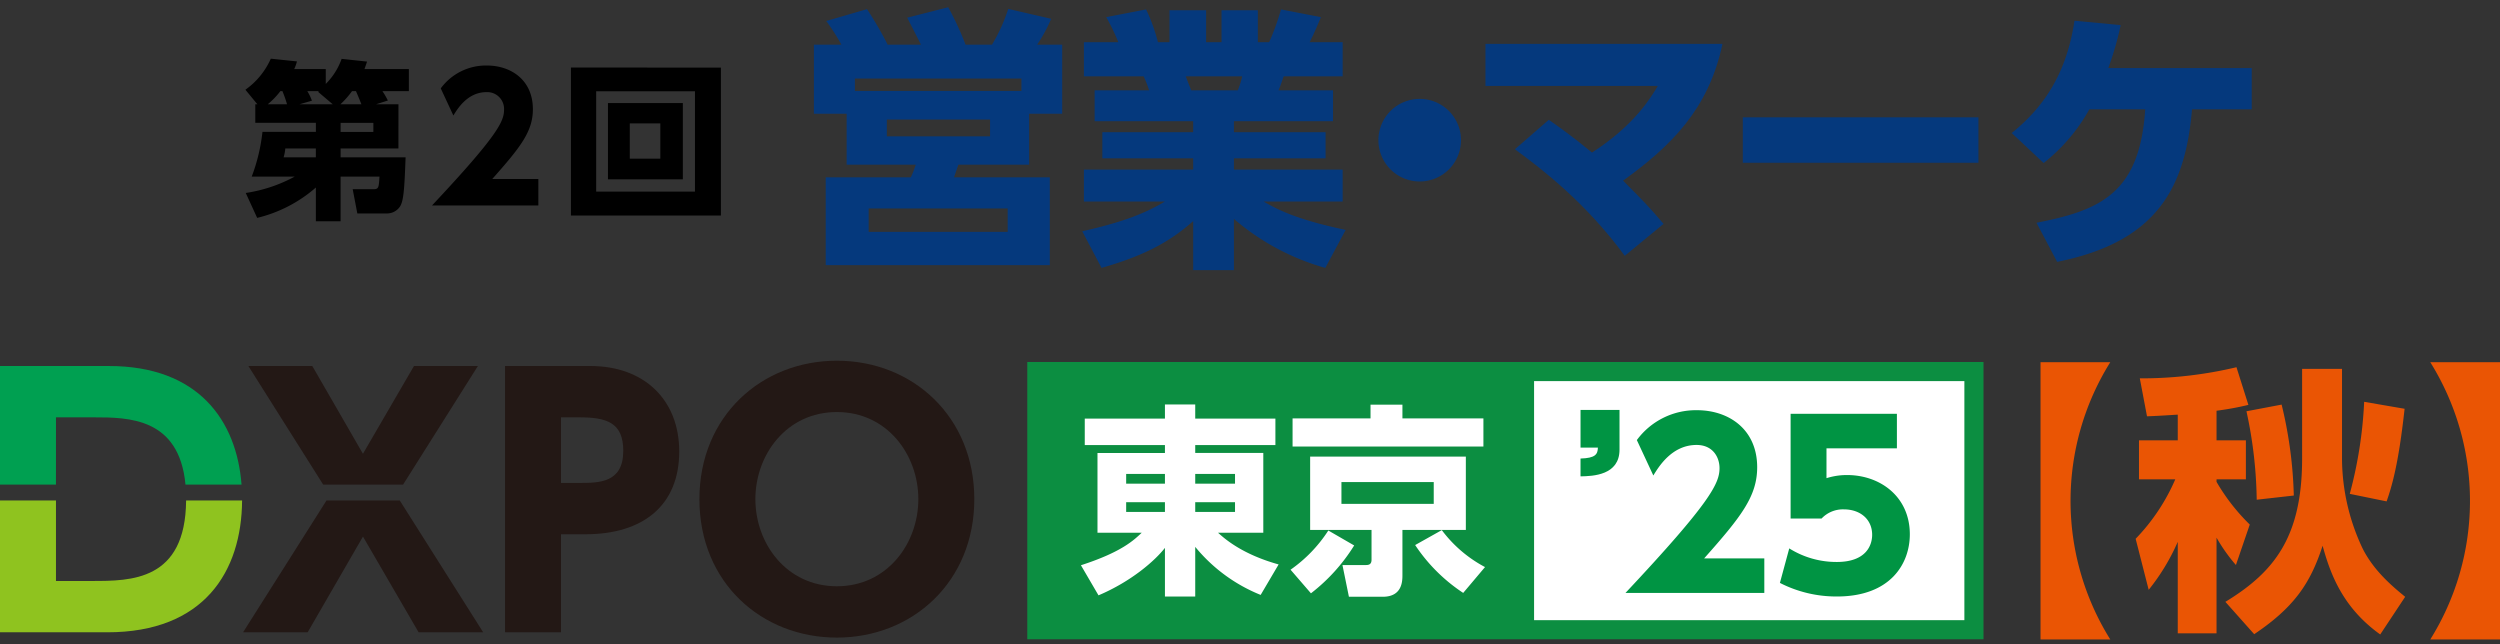 <svg xmlns="http://www.w3.org/2000/svg" width="718" height="185" viewBox="0 0 718 185">
  <rect x="0" y="0" width="718" height="185" fill="#333333" stroke="none"/>
  <g id="logo-tka-2line-sales" transform="translate(-1404.039 -1915.348)">
    <g id="グループ_15670" data-name="グループ 15670" transform="translate(35)">
      <g id="グループ_15669" data-name="グループ 15669" transform="translate(45.788 3.425)">
        <g id="グループ_15561" data-name="グループ 15561" transform="translate(1547 1914)">
          <g id="グループ_14734" data-name="グループ 14734" transform="translate(10 0)">
            <path id="パス_12127" data-name="パス 12127" d="M88.92,523.061c-.632-1.266-2.609-5.138-3.952-7.748l11.779-3a86.879,86.879,0,0,1,4.979,10.751h7.59a48.617,48.617,0,0,0,4.665-10.277l12.334,2.845a43.376,43.376,0,0,1-4.032,7.432h7.193V542.9h-9.487V557.53H99.671c-.791,2.213-.949,2.767-1.264,3.636h27.512v25.219H61.566V561.166H85.995a25.769,25.769,0,0,0,1.423-3.636H67.574V542.9H58.167V523.061h7.906a63.429,63.429,0,0,0-4.349-6.8l11.7-3.4a103.044,103.044,0,0,1,5.929,10.2ZM69.946,536.343h47.83v-3.558H69.946ZM113.823,570.1H73.9v6.721h39.924Zm-5.059-25.535H79.117v4.823h29.647Z" transform="translate(-58.167 -512.31)" fill="#05397d"/>
            <path id="パス_12128" data-name="パス 12128" d="M188.993,587.045a68.693,68.693,0,0,1-26.246-14.073v14.706h-11.7V573.6c-7.115,6.324-14.7,10.12-26.326,13.44l-5.533-10.515c11.148-2.53,17.63-4.9,23.718-8.538H119.661v-9.171h31.385v-3.24H124.957v-7.51h26.089v-3.163h-28.3v-8.855H138.4a34.621,34.621,0,0,0-1.581-4.031H119.661v-9.8h9.882a54.729,54.729,0,0,0-3.479-7.194l11.462-2.213a50.436,50.436,0,0,1,3.4,9.407h3.321v-9.171h10.516v9.171h4.426v-9.171h10.435v9.171h3.242a67.684,67.684,0,0,0,3.4-9.407l11.464,2.213c-.869,2.134-1.977,4.743-3.241,7.194h9.486v9.8H177.056c-.474,1.263-1.028,3-1.5,4.031h15.654v8.855H162.747v3.163h26.326v7.51H162.747v3.24h31.227v9.171H171.285c4.11,2.372,9.645,5.218,23.559,8.143Zm-25.14-50.992a24,24,0,0,0,1.266-4.031H148.912c.236.632,1.5,3.872,1.581,4.031Z" transform="translate(-42.115 -512.178)" fill="#05397d"/>
            <path id="パス_12129" data-name="パス 12129" d="M210.247,545.011a11.859,11.859,0,1,1-11.859-11.859A11.843,11.843,0,0,1,210.247,545.011Z" transform="translate(-24.399 -506.827)" fill="#05397d"/>
            <path id="パス_12130" data-name="パス 12130" d="M229.056,542.453c2.608,1.82,7.113,4.981,12.411,9.408,12.175-7.827,16.918-15.811,18.9-19.132H210.872V520.635h68.069c-3.953,18.815-14.864,29.408-28.54,39.29,6.244,6.326,6.957,6.957,11.621,12.413l-11.146,9.171c-11.148-15.178-23.559-24.746-31.545-30.6Z" transform="translate(-17.996 -510.12)" fill="#05397d"/>
            <path id="パス_12131" data-name="パス 12131" d="M337.061,537.347V550.39H269.389V537.347Z" transform="translate(-2.602 -505.724)" fill="#05397d"/>
            <path id="パス_12132" data-name="パス 12132" d="M337.649,573.4c18.261-3.557,29.646-8.377,31.228-32.571H352.828A51.623,51.623,0,0,1,339.7,556.248l-9.171-8.617c10.04-8.064,15.891-18.1,18.027-32.255l13.28,1.264a93.749,93.749,0,0,1-3.557,12.334h41.189v11.858H382.316c-1.9,22.294-9.882,38.027-38.738,43.8Z" transform="translate(13.483 -511.503)" fill="#05397d"/>
          </g>
        </g>
        <path id="パス_14853" data-name="パス 14853" d="M-31.948-29.057l3.381-1.078a22.238,22.238,0,0,0-1.568-2.7h7.6v-6.321H-35.28c.294-.882.441-1.225.735-2.156l-7.3-.784a19.22,19.22,0,0,1-4.557,7.2v-4.263h-9.065a11.556,11.556,0,0,0,.784-2.205l-7.5-.784a21.684,21.684,0,0,1-7.3,8.918l3.43,4.165h-.588v5.341h17.4v2.6H-64.582A51.844,51.844,0,0,1-67.669-8.281h12.348a42.638,42.638,0,0,1-14.063,4.7L-66.1,3.577A39.766,39.766,0,0,0-49.245-5.145v9.7h7.1V-8.281h11.172c-.2,3.283-.245,3.626-1.862,3.626h-5.831L-37.338,2.3h8.428A4.465,4.465,0,0,0-25.137.392c1.127-1.617,1.323-5.292,1.666-14.21H-42.14v-2.548h16.611V-29.057Zm-10.241,0a25.224,25.224,0,0,0,3.332-3.773h1.127c.294.686.539,1.225,1.568,3.773Zm.049,7.938v-2.6h9.408v2.6Zm-20.923-7.938a22.447,22.447,0,0,0,3.626-3.773h.588a33.869,33.869,0,0,1,1.323,3.773Zm9.114,0,3.577-1.029A15.97,15.97,0,0,0-51.7-32.83h3.332l-.245.2,4.214,3.577Zm4.7,12.691v2.548h-9.261a12.244,12.244,0,0,0,.49-2.548ZM1.421-7.6c8.085-9.114,11.662-13.622,11.662-20.041,0-8.33-6.223-12.544-13.23-12.544a16.116,16.116,0,0,0-13.23,6.566l3.626,7.791c1.225-2.009,4.116-6.713,9.506-6.713A4.826,4.826,0,0,1,4.8-27.44c0,3.283-1.862,7.4-20.678,27.44H14.651V-7.6Zm22.589-32V2.891H67.081V-39.592Zm35.623,6.811V-3.969H31.262V-32.781ZM34.643-29.4V-7.5H56.154V-29.4Zm15.043,5.831v10.143H40.915V-23.569Z" transform="translate(1463.212 1970.924)"/>
      </g>
      <g id="グループ_16234" data-name="グループ 16234" transform="translate(1187.27 1.019)">
        <g id="logo-dxpo" transform="translate(181.769 2017.924)">
          <path id="パス_12109" data-name="パス 12109" d="M739.134,80.711h10.845c9.975,0,24.536.085,26.35,19.307h16.1c-1.414-18.413-12.419-34.049-38.075-34.049h-31.3v34.049h16.075Z" transform="translate(-723.059 -64.445)" fill="#00a051"/>
          <path id="パス_12110" data-name="パス 12110" d="M749.5,115.8H739.134V92.671H723.059V130.54h30.82c27.8,0,38.579-17.479,38.709-37.869H776.51C776.341,115.786,760.666,115.8,749.5,115.8Z" transform="translate(-723.059 -52.539)" fill="#8fc31f"/>
          <path id="パス_12111" data-name="パス 12111" d="M795.307,92.671,771.341,130.54h18.549l15.886-27.49,15.98,27.49H840.3L816.338,92.671Z" transform="translate(-701.531 -52.539)" fill="#231815"/>
          <path id="パス_12112" data-name="パス 12112" d="M838.312,65.969H819.953L805.3,91.175,790.752,65.969H772.394l21.478,34.05h22.962Z" transform="translate(-701.062 -64.445)" fill="#231815"/>
          <path id="パス_12113" data-name="パス 12113" d="M847.915,65.969H823.373v76.476H839.45V114.29h7.038c16.646,0,26.921-8.372,26.921-23.78C873.409,75.669,863.325,65.969,847.915,65.969Zm-3.234,33.577H839.45V80.711h5.231c7.8,0,12.653,1.429,12.653,9.609C857.334,99.546,850.389,99.546,844.681,99.546Z" transform="translate(-678.332 -64.445)" fill="#231815"/>
          <path id="パス_12114" data-name="パス 12114" d="M901.462,64.915c-21.593,0-39.477,15.887-39.477,39.761,0,23.971,17.884,39.761,39.477,39.761,21.687,0,39.475-15.98,39.475-39.761C940.937,80.992,923.244,64.915,901.462,64.915Zm0,64.779c-14.459,0-23.4-12.271-23.4-25.018S887,79.66,901.462,79.66s23.4,12.271,23.4,25.016S915.919,129.694,901.462,129.694Z" transform="translate(-661.115 -64.915)" fill="#231815"/>
        </g>
        <g id="コンポーネント_105_15" data-name="コンポーネント 105 – 15" transform="translate(476.808 2018.293)">
          <g id="グループ_15018" data-name="グループ 15018" transform="translate(-90.764 -694.129)">
            <rect id="長方形_2107" data-name="長方形 2107" width="269.126" height="74.147" transform="translate(93.51 697.097)" fill="#fff"/>
            <g id="グループ_12961" data-name="グループ 12961" transform="translate(247.154 682.456)">
              <path id="パス_14841" data-name="パス 14841" d="M22.976-9.92c10.56-11.9,15.232-17.792,15.232-26.176,0-10.88-8.128-16.384-17.28-16.384A21.05,21.05,0,0,0,3.648-43.9L8.384-33.728C9.984-36.352,13.76-42.5,20.8-42.5c4.672,0,6.592,3.52,6.592,6.656C27.392-31.552,24.96-26.176.384,0H40.256V-9.92Zm55.36-41.536H47.808v30.08h8.9A8.445,8.445,0,0,1,63.1-24c4.736,0,8.128,2.88,8.128,7.3,0,2.816-1.536,7.808-10.176,7.808a25.488,25.488,0,0,1-13.632-3.9L44.736-2.88a35.517,35.517,0,0,0,16.384,3.9c15.424,0,20.928-9.472,20.928-17.856,0-10.816-8.512-17.024-18.048-17.024a19.544,19.544,0,0,0-5.888.9v-8.576H78.336Z" transform="translate(15.025 78)" fill="#009443"/>
              <path id="パス_14842" data-name="パス 14842" d="M2.5-55.3V-44.48H7.488c-.064,1.92-.7,3.008-4.992,3.136v5.12c3.584-.064,11.2-.32,11.2-7.68V-55.3Z" transform="translate(0 80.746)" fill="#009443"/>
            </g>
            <path id="中マド_2" data-name="中マド 2" d="M274.621,79.637l-.006,0v0H0V0H274.621V79.637ZM145.547,5.488v68.66H269.131V5.49H145.547Z" transform="translate(90.764 694.129)" fill="#0c8e41"/>
            <path id="パス_14843" data-name="パス 14843" d="M56.376-45.588H33.35v-4.06h-8.7v4.06H1.624v7.6H24.65v2.262H5.278v22.91h12.7C15.718-10.672,12.18-7.25.522-3.48L5.568,5.162c9.454-4,16.24-9.976,19.082-13.63V5.51h8.7V-8.758a46.89,46.89,0,0,0,18.792,13.8L57.3-3.712c-10.44-2.9-15.486-7.366-17.4-9.106H52.9v-22.91H33.35V-37.99H56.376ZM13.514-29.7H24.65v2.784H13.514Zm0,8.12H24.65v2.784H13.514ZM44.776-29.7v2.784H33.35V-29.7Zm0,8.12v2.784H33.35v-2.784ZM111.07-34.684H66.352V-13.63H83.984v8.584c0,1.334-.812,1.508-1.624,1.508H75.632l1.856,9.106h9.744c5.626,0,5.626-4.582,5.626-6.264V-13.63H111.07Zm-9.222,13.572H75.342v-6.264h26.506Zm14.268-24.534H92.858V-49.59H83.694v3.944H61.306v8.062h54.81ZM66.584,4.582A52.012,52.012,0,0,0,79-9.164l-7.424-4.292A40.562,40.562,0,0,1,60.726-2.2ZM96.512-9.28a48.652,48.652,0,0,0,13.8,13.746l6.264-7.424a37.162,37.162,0,0,1-12.412-10.614Z" transform="translate(105.645 755.984)" fill="#fff"/>
          </g>
          <g id="グループ_15934" data-name="グループ 15934" transform="translate(-770 -1915.963)">
            <path id="パス_13623" data-name="パス 13623" d="M760.7,879.117v-79.64H780.74a75.158,75.158,0,0,0,0,79.64Z" transform="translate(300.297 1116.541)" fill="#ea5504"/>
            <path id="パス_13624" data-name="パス 13624" d="M780.95,813.526c-5.01.321-6.6.4-8.831.482l-2.067-10.9a117.671,117.671,0,0,0,27.761-3.2l3.423,10.819a86.264,86.264,0,0,1-9.148,1.682V820.9h8.43v11.214h-8.43v.722a57.594,57.594,0,0,0,9.545,12.26l-3.978,11.618a48.5,48.5,0,0,1-5.568-7.856v27.484H780.95V850.059a60.373,60.373,0,0,1-8.35,13.782l-3.744-14.658a57.013,57.013,0,0,0,11.379-17.069h-10.42V820.9H780.95Zm47.176-13.136v25.955a60.794,60.794,0,0,0,5.885,25.561c3.263,6.568,8.831,11.136,12.251,13.939L839.1,876.66c-10.978-7.849-14.4-17.708-16.549-25.477-3.5,10.819-8.2,17.7-19.649,25.4l-8.273-9.29c14.078-8.575,22.037-18.668,22.037-41.182V800.39Zm-17.344,10.254a122.73,122.73,0,0,1,3.5,26.119l-10.657,1.2a125.666,125.666,0,0,0-2.946-25.4Zm35.32,1.2c-1.747,15.942-3.657,22.273-5.167,26.6l-10.581-2.164a123.155,123.155,0,0,0,4.135-26.436Z" transform="translate(319.462 1117.555)" fill="#ea5504"/>
            <path id="パス_13625" data-name="パス 13625" d="M814.213,799.477v79.64h-20.03a75.2,75.2,0,0,0,0-79.64Z" transform="translate(378.748 1116.541)" fill="#ea5504"/>
          </g>
        </g>
      </g>
    </g>
    <rect id="長方形_2397" data-name="長方形 2397" width="718" height="185" transform="translate(1404.039 1915.348)" fill="none"/>
  </g>
</svg>
